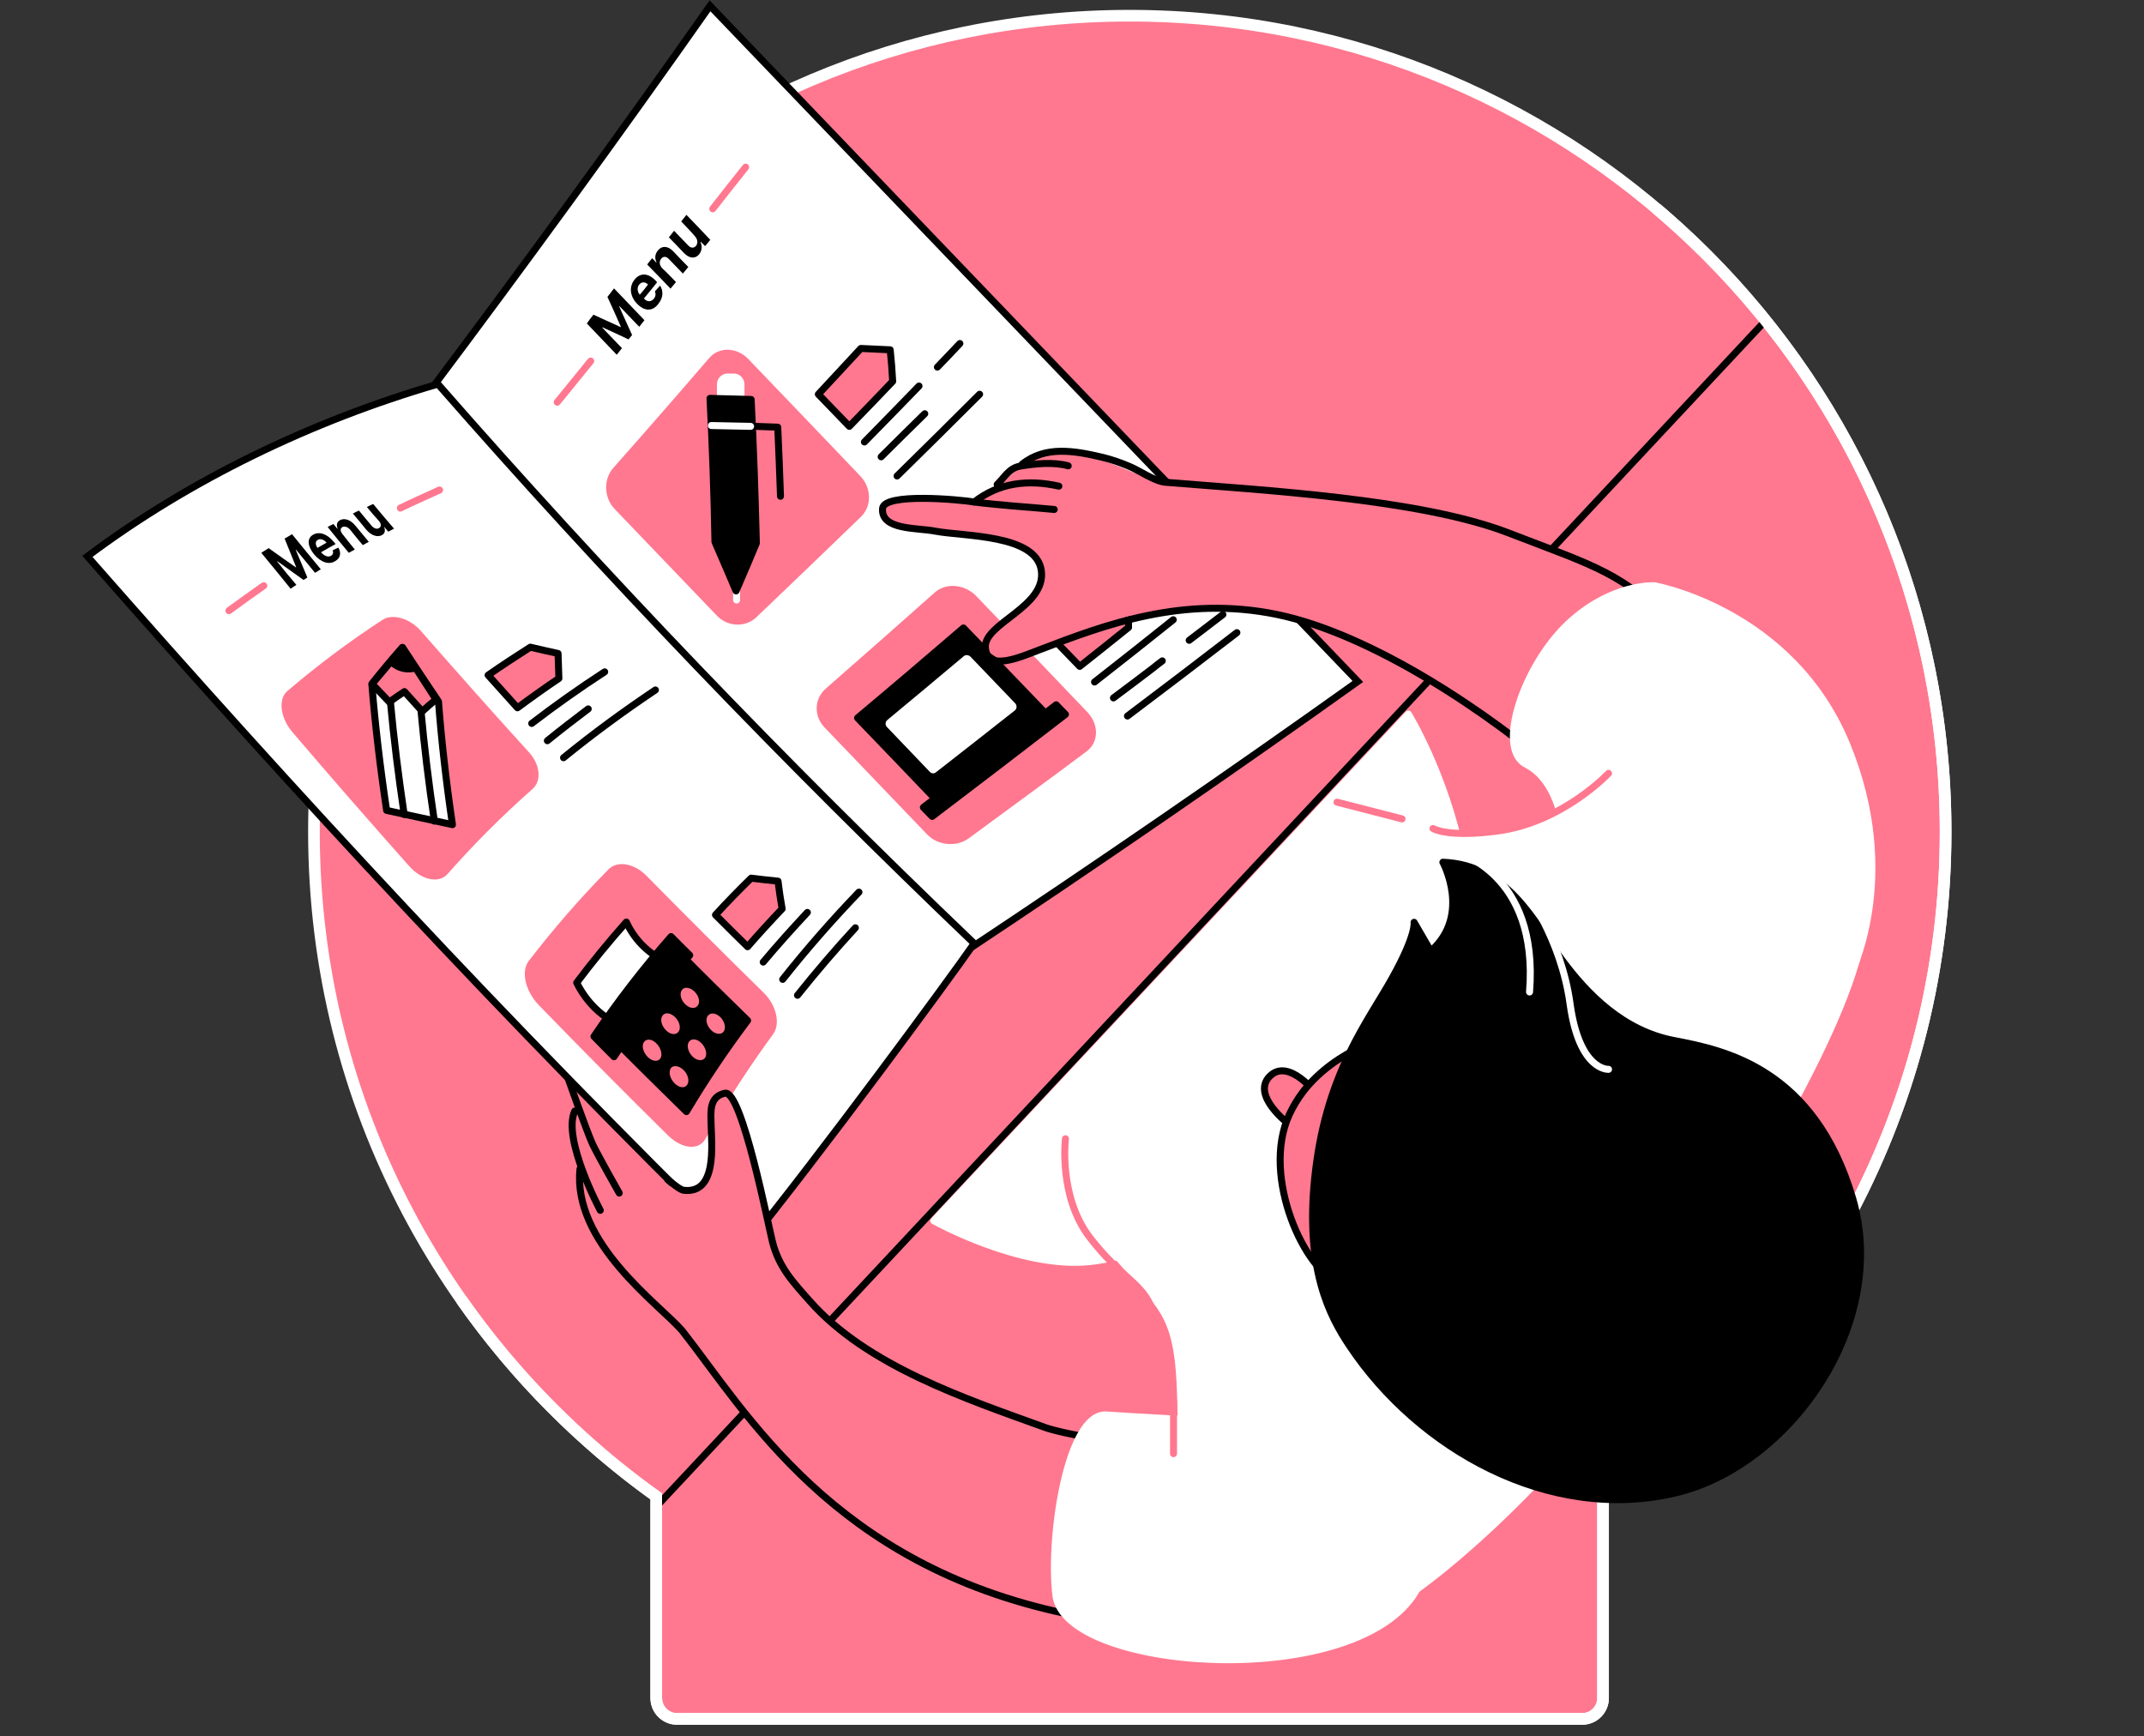 <svg width="368" height="298" viewBox="0 0 368 298" fill="none" xmlns="http://www.w3.org/2000/svg">
<rect x="0" y="0" width="368" height="298" fill="#333333" stroke="none"/>
<path d="M333.951 142.751C333.951 65.402 271.244 2.695 193.895 2.695C116.546 2.695 53.886 65.402 53.886 142.751C53.886 189.781 77.095 231.398 112.639 256.82V291.422C112.639 293.399 114.24 295 116.217 295H271.573C273.55 295 275.151 293.399 275.151 291.422V256.82C310.742 231.398 333.951 189.781 333.951 142.751Z" fill="#FF788F" stroke="white" stroke-width="2"/>
<path d="M241.726 122.555C241.726 122.555 248.034 132.723 250.953 147.176C253.872 161.629 235.276 181.825 222.471 195.054C209.666 208.236 198.979 215.25 186.975 216.521C175.017 217.746 160.281 209.507 160.281 209.507L241.726 122.555Z" fill="white" stroke="white" stroke-width="1.2" stroke-miterlimit="10" stroke-linecap="round" stroke-linejoin="round"/>
<path d="M302.927 55.139L112.733 258.468" stroke="black" stroke-width="1.2" stroke-miterlimit="10" stroke-linecap="round" stroke-linejoin="round"/>
<path d="M79.206 223.075C88.359 236.128 99.679 247.551 112.639 256.82V291.422C112.639 293.399 114.24 295 116.217 295H271.573C273.55 295 275.151 293.399 275.151 291.422V256.82C310.742 231.398 333.951 189.781 333.951 142.751C333.951 99.871 314.679 61.491 284.325 35.8" stroke="white" stroke-width="2"/>
<path d="M233.064 116.952C211.173 132.582 188.199 148.353 165.648 163.324C134.954 131.311 104.306 99.298 73.612 67.332C89.806 45.771 106.283 23.174 121.866 1C158.916 39.651 196.014 78.302 233.064 116.952Z" fill="white" stroke="black" stroke-width="1.2" stroke-miterlimit="10"/>
<path d="M101.858 54.01C103.411 54.716 104.965 55.422 106.519 56.128L106.566 56.081C105.812 54.386 105.059 52.644 104.259 50.95C104.635 50.479 105.012 50.008 105.389 49.49C107.131 51.326 108.872 53.115 110.614 54.951C110.332 55.328 110.002 55.704 109.72 56.081C108.59 54.904 107.46 53.727 106.33 52.55L106.283 52.597C107.036 54.245 107.743 55.893 108.496 57.493C108.308 57.729 108.072 58.011 107.884 58.246C106.377 57.54 104.871 56.834 103.411 56.175L103.364 56.222C104.494 57.399 105.624 58.576 106.754 59.753C106.472 60.13 106.142 60.506 105.859 60.883C104.165 59.094 102.423 57.305 100.728 55.516C101.105 54.951 101.481 54.48 101.858 54.01Z" fill="black"/>
<path d="M109.343 52.126C108.119 50.855 107.931 49.208 108.92 47.984C109.767 46.901 111.132 46.712 112.498 48.125C112.592 48.219 112.686 48.313 112.78 48.454C112.027 49.396 111.273 50.337 110.52 51.232C111.085 51.844 111.744 51.844 112.215 51.279C112.545 50.902 112.592 50.432 112.403 50.008C112.686 49.678 113.015 49.349 113.298 49.019C113.91 49.961 113.816 51.138 113.015 52.126C112.027 53.492 110.614 53.445 109.343 52.126ZM111.226 48.831C110.756 48.36 110.144 48.313 109.72 48.831C109.296 49.349 109.39 50.055 109.814 50.573C110.332 50.008 110.803 49.396 111.226 48.831Z" fill="black"/>
<path d="M116.028 48.407C115.699 48.784 115.416 49.16 115.087 49.537C113.769 48.172 112.45 46.76 111.085 45.394C111.368 45.018 111.65 44.641 111.933 44.311C112.168 44.547 112.403 44.782 112.639 45.065L112.686 45.018C112.356 44.358 112.403 43.605 112.921 42.993C113.58 42.146 114.616 42.146 115.558 43.135C116.405 44.029 117.252 44.923 118.147 45.818C117.817 46.195 117.535 46.571 117.205 46.948C116.405 46.148 115.652 45.3 114.851 44.5C114.381 43.982 113.863 43.935 113.486 44.406C113.11 44.876 113.157 45.488 113.674 46.053C114.475 46.76 115.228 47.607 116.028 48.407Z" fill="black"/>
<path d="M116.923 38.003C117.206 37.626 117.535 37.25 117.818 36.873C119.183 38.285 120.548 39.698 121.913 41.157C121.631 41.534 121.348 41.863 121.019 42.24C120.784 42.005 120.548 41.722 120.266 41.487C120.266 41.487 120.266 41.534 120.219 41.534C120.548 42.193 120.501 42.993 120.03 43.605C119.371 44.453 118.336 44.406 117.394 43.417C116.547 42.523 115.699 41.628 114.805 40.734C115.087 40.357 115.417 39.98 115.699 39.604C116.499 40.451 117.3 41.251 118.1 42.099C118.571 42.617 119.089 42.617 119.465 42.193C119.795 41.769 119.795 41.11 119.277 40.545C118.477 39.604 117.676 38.803 116.923 38.003Z" fill="black"/>
<path d="M95.644 69.027C97.574 66.673 99.457 64.32 101.387 61.966" stroke="#FF788F" stroke-width="1.2" stroke-miterlimit="10" stroke-linecap="round" stroke-linejoin="round"/>
<path d="M122.337 35.837C124.22 33.437 126.103 31.036 127.986 28.682" stroke="#FF788F" stroke-width="1.2" stroke-miterlimit="10" stroke-linecap="round" stroke-linejoin="round"/>
<path d="M147.806 88.659C141.827 94.449 135.801 100.24 129.823 105.936C127.939 107.725 124.927 107.584 123.09 105.701C117.206 99.581 111.368 93.46 105.483 87.34C103.647 85.41 103.553 82.256 105.248 80.326C110.756 74.112 116.264 67.803 121.725 61.448C123.42 59.471 126.48 59.565 128.457 61.636C134.813 68.274 141.215 74.912 147.571 81.597C149.595 83.621 149.689 86.823 147.806 88.659Z" fill="#FF788F"/>
<path d="M160.894 63.001C162.212 61.636 163.483 60.318 164.754 58.953" stroke="black" stroke-width="1.2" stroke-miterlimit="10" stroke-linecap="round" stroke-linejoin="round"/>
<path d="M148.371 75.853C151.526 72.652 154.633 69.451 157.74 66.25" stroke="black" stroke-width="1.2" stroke-miterlimit="10" stroke-linecap="round" stroke-linejoin="round"/>
<path d="M168.144 67.662C163.483 72.323 158.728 77.031 153.973 81.691" stroke="black" stroke-width="1.2" stroke-miterlimit="10" stroke-linecap="round" stroke-linejoin="round"/>
<path d="M158.728 71.005C156.233 73.453 153.738 75.901 151.243 78.396" stroke="black" stroke-width="1.2" stroke-miterlimit="10" stroke-linecap="round" stroke-linejoin="round"/>
<path d="M153.22 65.449C150.772 68.039 148.277 70.581 145.782 73.17C143.993 71.334 142.251 69.498 140.462 67.662C142.91 65.026 145.311 62.437 147.759 59.8C149.454 59.894 151.101 59.941 152.796 60.035C152.985 61.824 153.126 63.613 153.22 65.449Z" fill="#FF788F" stroke="black" stroke-width="1.2" stroke-miterlimit="10" stroke-linecap="round" stroke-linejoin="round"/>
<path d="M125.915 70.298H124.926C124.22 70.298 123.655 69.733 123.655 69.027V65.967C123.655 65.261 124.22 64.696 124.926 64.696H125.915C126.621 64.696 127.186 65.261 127.186 65.967V69.027C127.186 69.733 126.621 70.298 125.915 70.298Z" fill="white" stroke="white" stroke-width="1.2" stroke-miterlimit="10" stroke-linecap="round" stroke-linejoin="round"/>
<path d="M126.433 102.97C126.433 102.076 126.433 101.511 126.339 100.758" stroke="white" stroke-width="1.2" stroke-miterlimit="10" stroke-linecap="round" stroke-linejoin="round"/>
<path d="M121.866 68.368C124.22 68.415 126.574 68.51 128.928 68.556C129.352 76.936 129.634 85.128 129.823 93.225C128.693 95.956 127.516 98.686 126.339 101.417C125.162 98.639 123.938 95.814 122.714 92.99C122.573 84.892 122.29 76.701 121.866 68.368Z" fill="black" stroke="black" stroke-width="1.2" stroke-miterlimit="10" stroke-linecap="round" stroke-linejoin="round"/>
<path d="M133.965 85.175C133.824 81.267 133.683 77.313 133.495 73.311C129.681 73.17 125.868 73.029 122.102 72.935" stroke="black" stroke-width="1.2" stroke-miterlimit="10" stroke-linecap="round" stroke-linejoin="round"/>
<path d="M186.504 128.957C179.772 133.994 172.993 138.938 166.261 143.881C164.142 145.434 160.941 145.105 159.105 143.175C153.22 137.054 147.382 130.934 141.498 124.814C139.662 122.884 139.756 119.965 141.686 118.223C147.947 112.762 154.162 107.254 160.423 101.699C162.353 99.957 165.601 100.24 167.579 102.311C173.934 108.949 180.337 115.587 186.692 122.272C188.669 124.438 188.575 127.403 186.504 128.957Z" fill="#FF788F"/>
<path d="M187.869 117.046C192.389 113.516 196.908 109.938 201.38 106.36" stroke="black" stroke-width="1.2" stroke-miterlimit="10" stroke-linecap="round" stroke-linejoin="round"/>
<path d="M212.303 108.573C206.088 113.374 199.827 118.129 193.519 122.884" stroke="black" stroke-width="1.2" stroke-miterlimit="10" stroke-linecap="round" stroke-linejoin="round"/>
<path d="M199.497 113.421C198.932 113.845 198.367 114.269 197.802 114.74C195.59 116.434 193.377 118.082 191.117 119.777" stroke="black" stroke-width="1.2" stroke-miterlimit="10" stroke-linecap="round" stroke-linejoin="round"/>
<path d="M209.902 105.465C207.971 106.925 206.041 108.431 204.111 109.891" stroke="black" stroke-width="1.2" stroke-miterlimit="10" stroke-linecap="round" stroke-linejoin="round"/>
<path d="M193.707 107.678C190.929 109.938 188.104 112.15 185.327 114.363C183.538 112.527 181.796 110.691 180.007 108.855C182.785 106.595 185.515 104.288 188.246 102.029C190.035 102.217 191.824 102.405 193.613 102.594C193.66 104.241 193.707 105.936 193.707 107.678Z" fill="#FF788F" stroke="black" stroke-width="1.2" stroke-miterlimit="10" stroke-linecap="round" stroke-linejoin="round"/>
<path d="M179.536 122.507C173.228 127.403 166.872 132.3 160.564 137.149C156.092 132.488 151.666 127.827 147.194 123.214C153.267 118.129 159.34 112.951 165.366 107.772C170.074 112.668 174.828 117.611 179.536 122.507Z" fill="black" stroke="black" stroke-width="1.2" stroke-miterlimit="10" stroke-linecap="round" stroke-linejoin="round"/>
<path d="M182.879 122.602C175.252 128.486 167.625 134.324 159.999 140.114C159.481 139.597 159.01 139.079 158.492 138.561C166.072 132.77 173.699 126.886 181.278 120.954C181.796 121.519 182.314 122.037 182.879 122.602Z" fill="black" stroke="black" stroke-width="1.2" stroke-miterlimit="10" stroke-linecap="round" stroke-linejoin="round"/>
<path d="M174.169 121.942C169.697 125.473 165.178 129.004 160.658 132.535C160.329 132.817 159.858 132.77 159.575 132.441L152.231 124.767C151.902 124.438 151.949 123.873 152.278 123.59C156.657 119.965 161.035 116.293 165.413 112.621C165.743 112.339 166.213 112.386 166.543 112.668C169.132 115.352 171.674 118.035 174.264 120.718C174.593 121.095 174.546 121.66 174.169 121.942Z" fill="white"/>
<path d="M167.202 161.911C162.918 168.079 140.98 197.926 127.233 214.874C86.558 174.905 51.909 137.525 15 95.485C32.372 82.444 53.462 72.228 75.165 65.92C103.741 98.592 134.436 130.605 167.202 161.911Z" fill="white" stroke="black" stroke-width="1.2" stroke-miterlimit="10"/>
<path d="M91.407 135.407C86.276 139.926 81.427 144.775 76.813 150.001C75.354 151.649 72.435 151.084 70.269 148.683C63.443 141.009 56.711 133.288 50.12 125.567C48.096 123.119 47.719 119.965 49.32 118.6C54.498 114.175 59.912 110.126 65.609 106.407C67.351 105.23 70.364 106.124 72.247 108.29C78.32 115.21 84.44 122.131 90.701 129.004C92.725 131.123 93.008 133.994 91.407 135.407Z" fill="#FF788F"/>
<path d="M91.266 124.155C95.315 121.048 99.505 118.082 103.789 115.305" stroke="black" stroke-width="1.2" stroke-miterlimit="10" stroke-linecap="round" stroke-linejoin="round"/>
<path d="M112.498 118.412C107.084 122.037 101.812 125.897 96.727 130.04" stroke="black" stroke-width="1.2" stroke-miterlimit="10" stroke-linecap="round" stroke-linejoin="round"/>
<path d="M100.964 121.66C98.61 123.449 96.256 125.238 93.95 127.121" stroke="black" stroke-width="1.2" stroke-miterlimit="10" stroke-linecap="round" stroke-linejoin="round"/>
<path d="M95.927 116.434C93.526 118.035 91.172 119.73 88.818 121.472C87.124 119.589 85.476 117.753 83.781 115.869C86.135 114.222 88.583 112.621 91.031 111.068C92.632 111.444 94.232 111.821 95.786 112.15C95.833 113.563 95.88 114.975 95.927 116.434Z" fill="#FF788F" stroke="black" stroke-width="1.2" stroke-miterlimit="10" stroke-linecap="round" stroke-linejoin="round"/>
<path d="M77.66 141.527C73.894 140.727 70.128 139.879 66.362 139.079C65.232 131.547 64.385 124.297 63.82 117.376C65.514 115.211 67.256 113.139 69.092 111.115C71.117 114.222 73.188 117.282 75.26 120.389C75.777 127.121 76.578 134.183 77.66 141.527Z" fill="white" stroke="black" stroke-width="1.2" stroke-miterlimit="10" stroke-linecap="round" stroke-linejoin="round"/>
<path d="M74.554 140.915C73.565 134.324 72.812 128.016 72.247 121.848" stroke="black" stroke-width="1.2" stroke-miterlimit="10" stroke-linecap="round" stroke-linejoin="round"/>
<path d="M69.375 139.785C68.386 133.147 67.586 126.697 67.021 120.53" stroke="black" stroke-width="1.2" stroke-miterlimit="10" stroke-linecap="round" stroke-linejoin="round"/>
<path d="M74.883 120.107C74.788 119.965 72.482 122.084 72.482 122.084C71.446 120.954 70.457 119.824 69.422 118.694C68.527 119.259 67.68 119.871 66.832 120.483C65.844 119.447 64.855 118.412 63.867 117.376L67.162 113.469L71.352 114.646L74.883 120.107Z" fill="#FF788F" stroke="black" stroke-width="1.2" stroke-miterlimit="10" stroke-linecap="round" stroke-linejoin="round"/>
<path d="M71.258 114.646C68.669 115.352 67.068 113.469 67.068 113.469L69.046 111.115L71.258 114.646Z" fill="black" stroke="black" stroke-width="1.2" stroke-miterlimit="10" stroke-linecap="round" stroke-linejoin="round"/>
<path d="M46.118 94.073C47.672 95.202 49.225 96.285 50.779 97.368C50.779 97.368 50.826 97.368 50.826 97.321C50.167 95.673 49.508 94.025 48.849 92.425C49.273 92.189 49.696 91.954 50.12 91.672C51.768 93.696 53.415 95.72 55.063 97.698C54.733 97.886 54.404 98.121 54.074 98.309C52.992 96.991 51.909 95.673 50.826 94.355C50.826 94.355 50.779 94.355 50.779 94.402C51.438 95.956 52.097 97.509 52.756 99.11C52.521 99.251 52.333 99.392 52.097 99.534C50.591 98.451 49.131 97.415 47.625 96.332C47.625 96.332 47.578 96.332 47.578 96.379C48.66 97.745 49.743 99.063 50.873 100.381C50.544 100.569 50.214 100.805 49.885 101.04C48.19 98.969 46.542 96.897 44.847 94.873C45.318 94.59 45.742 94.308 46.118 94.073Z" fill="black"/>
<path d="M53.886 95.108C52.756 93.696 52.662 92.378 53.744 91.766C54.733 91.201 56.098 91.53 57.322 93.037C57.416 93.131 57.511 93.272 57.605 93.366C56.757 93.837 55.91 94.308 55.11 94.779C55.675 95.438 56.334 95.673 56.804 95.391C57.134 95.202 57.275 94.873 57.087 94.449C57.416 94.308 57.746 94.12 58.075 93.978C58.593 94.873 58.452 95.767 57.558 96.285C56.475 96.991 55.063 96.521 53.886 95.108ZM56.051 93.131C55.627 92.613 54.968 92.378 54.545 92.66C54.074 92.896 54.121 93.508 54.498 94.025C55.016 93.743 55.533 93.413 56.051 93.131Z" fill="black"/>
<path d="M60.901 94.308C60.571 94.496 60.194 94.685 59.865 94.873C58.641 93.413 57.417 91.907 56.24 90.448C56.569 90.259 56.899 90.071 57.229 89.93C57.464 90.212 57.652 90.448 57.888 90.73C57.888 90.73 57.935 90.73 57.935 90.683C57.699 90.071 57.841 89.553 58.358 89.271C59.159 88.847 60.194 89.224 60.995 90.212C61.748 91.154 62.548 92.048 63.302 92.99C62.972 93.178 62.596 93.366 62.266 93.555C61.56 92.707 60.854 91.86 60.147 90.966C59.724 90.448 59.206 90.259 58.782 90.448C58.358 90.683 58.358 91.154 58.829 91.719C59.535 92.613 60.194 93.461 60.901 94.308Z" fill="black"/>
<path d="M62.972 87.011C63.302 86.823 63.678 86.681 64.055 86.493C65.232 87.905 66.409 89.318 67.633 90.73C67.303 90.918 66.974 91.06 66.644 91.248C66.409 91.013 66.221 90.73 65.985 90.448H65.938C66.174 91.06 66.079 91.578 65.514 91.86C64.761 92.237 63.725 91.907 62.878 90.918C62.125 89.977 61.372 89.082 60.571 88.141C60.901 87.953 61.278 87.764 61.607 87.623C62.313 88.47 63.019 89.318 63.725 90.165C64.149 90.683 64.667 90.871 65.044 90.636C65.42 90.448 65.514 89.977 65.044 89.412C64.338 88.659 63.631 87.811 62.972 87.011Z" fill="black"/>
<path d="M39.292 104.806C41.269 103.347 43.246 101.934 45.271 100.522" stroke="#FF788F" stroke-width="1.2" stroke-miterlimit="10" stroke-linecap="round" stroke-linejoin="round"/>
<path d="M68.716 87.199C70.928 86.116 73.188 85.128 75.448 84.092" stroke="#FF788F" stroke-width="1.2" stroke-miterlimit="10" stroke-linecap="round" stroke-linejoin="round"/>
<path d="M132.694 177.494C128.551 183.143 124.644 189.169 121.066 195.478C119.936 197.455 117.111 197.22 114.71 194.913C107.178 187.475 99.74 179.989 92.443 172.457C90.183 170.103 89.383 166.713 90.748 164.924C95.032 159.369 99.599 154.097 104.448 149.2C105.954 147.647 108.873 148.165 110.944 150.283C117.582 157.015 124.314 163.747 131.141 170.432C133.306 172.598 133.965 175.752 132.694 177.494Z" fill="#FF788F"/>
<path d="M130.999 165.113C133.447 162.194 135.989 159.369 138.579 156.592" stroke="black" stroke-width="1.2" stroke-miterlimit="10" stroke-linecap="round" stroke-linejoin="round"/>
<path d="M146.817 159.228C143.38 162.947 140.085 166.807 136.884 170.809" stroke="black" stroke-width="1.2" stroke-miterlimit="10" stroke-linecap="round" stroke-linejoin="round"/>
<path d="M147.43 153.108C142.863 157.863 138.485 162.853 134.342 168.079" stroke="black" stroke-width="1.2" stroke-miterlimit="10" stroke-linecap="round" stroke-linejoin="round"/>
<path d="M134.248 155.98C132.224 158.098 130.246 160.264 128.316 162.476C126.48 160.687 124.644 158.851 122.808 157.015C124.785 154.85 126.857 152.731 128.928 150.707C130.482 150.895 131.988 151.084 133.542 151.225C133.73 152.825 133.966 154.379 134.248 155.98Z" fill="#FF788F" stroke="black" stroke-width="1.2" stroke-miterlimit="10" stroke-linecap="round" stroke-linejoin="round"/>
<path d="M128.316 175.14C124.597 180.083 121.066 185.309 117.818 190.77C113.487 186.533 109.203 182.296 104.966 178.012C108.496 172.833 112.263 167.89 116.264 163.183C120.219 167.231 124.267 171.186 128.316 175.14Z" fill="black" stroke="black" stroke-width="1.2" stroke-miterlimit="10" stroke-linecap="round" stroke-linejoin="round"/>
<path d="M113.957 164.83C111.085 168.267 108.355 171.845 105.766 175.564C102.988 174.293 100.493 171.704 98.986 168.644C101.717 165.019 104.541 161.582 107.507 158.239C108.826 161.158 111.227 163.606 113.957 164.83Z" fill="white" stroke="black" stroke-width="1.2" stroke-miterlimit="10" stroke-linecap="round" stroke-linejoin="round"/>
<path d="M118.383 163.936C113.769 169.397 109.438 175.187 105.389 181.354C104.212 180.177 103.083 179.048 101.953 177.871C106.048 171.798 110.474 166.101 115.181 160.734C116.217 161.817 117.3 162.853 118.383 163.936Z" fill="black" stroke="black" stroke-width="1.2" stroke-miterlimit="10" stroke-linecap="round" stroke-linejoin="round"/>
<path d="M112.686 179.095C113.44 179.848 113.769 181.025 113.345 181.637C112.922 182.296 111.933 182.155 111.18 181.402C110.38 180.601 110.097 179.471 110.521 178.859C110.944 178.2 111.933 178.294 112.686 179.095Z" fill="#FF788F"/>
<path d="M115.888 174.575C116.641 175.329 116.923 176.458 116.453 177.07C116.029 177.682 115.04 177.588 114.287 176.788C113.534 176.035 113.251 174.905 113.722 174.293C114.146 173.681 115.134 173.822 115.888 174.575Z" fill="#FF788F"/>
<path d="M119.23 170.197C119.983 170.95 120.219 172.033 119.748 172.598C119.277 173.21 118.336 173.069 117.583 172.316C116.829 171.562 116.594 170.48 117.065 169.868C117.488 169.303 118.477 169.444 119.23 170.197Z" fill="#FF788F"/>
<path d="M117.3 183.614C118.1 184.367 118.383 185.544 117.959 186.156C117.535 186.815 116.594 186.721 115.793 185.921C114.993 185.121 114.711 183.991 115.134 183.332C115.558 182.767 116.5 182.861 117.3 183.614Z" fill="#FF788F"/>
<path d="M120.407 179.048C121.16 179.801 121.443 180.931 121.019 181.543C120.595 182.155 119.606 182.061 118.853 181.307C118.1 180.554 117.818 179.424 118.241 178.812C118.665 178.153 119.654 178.247 120.407 179.048Z" fill="#FF788F"/>
<path d="M123.655 174.575C124.409 175.329 124.644 176.411 124.22 177.023C123.797 177.635 122.808 177.541 122.055 176.788C121.302 176.035 121.019 174.952 121.49 174.34C121.914 173.728 122.902 173.822 123.655 174.575Z" fill="#FF788F"/>
<path d="M182.879 192.135C182.879 192.135 180.807 202.022 189.046 212.332C197.285 222.642 201.004 223.489 202.228 233.375C203.452 243.262 201.004 255.643 209.242 267.601C217.481 279.558 229.062 280.782 237.724 276.263C246.387 271.744 270.726 251.076 287.25 224.289C303.774 197.455 321.899 167.749 319.828 154.144C317.756 140.538 299.208 123.214 275.669 135.972C271.573 138.184 267.948 139.832 264.7 140.962C249.258 146.376 242.573 141.009 238.148 139.267C232.781 137.243 198.132 170.668 182.879 192.135Z" fill="white" stroke="white" stroke-width="1.2" stroke-miterlimit="10" stroke-linecap="round" stroke-linejoin="round"/>
<path d="M226.19 187.993C226.19 187.993 221.247 181.402 217.952 184.697C214.656 187.993 221.247 192.936 221.247 192.936L226.19 187.993Z" fill="#FF788F" stroke="black" stroke-width="1.2" stroke-miterlimit="10" stroke-linecap="round" stroke-linejoin="round"/>
<path d="M238.995 177.682C238.995 177.682 229.439 179.848 223.648 187.38C222.754 188.557 221.953 189.876 221.294 191.288C216.351 202.022 224.166 218.499 229.956 220.147C235.747 221.794 238.995 177.682 238.995 177.682Z" fill="#FF788F" stroke="black" stroke-width="1.2" stroke-miterlimit="10" stroke-linecap="round" stroke-linejoin="round"/>
<path d="M247.658 147.976C247.658 147.976 252.601 157.062 245.586 163.23L242.715 158.286C242.715 158.286 243.138 160.358 238.995 167.796C234.853 175.234 227.838 183.897 225.814 200.798C223.742 217.698 228.309 225.984 231.604 230.927C243.515 248.817 266.018 261.339 287.627 256.208C307.117 251.594 324.394 227.349 317.992 205.647C311.401 183.379 296.007 180.225 287.344 178.577C278.682 176.929 272.515 170.762 267.948 164.548C263.335 158.286 258.768 148.4 247.658 147.976Z" fill="black" stroke="black" stroke-width="1.2" stroke-miterlimit="10" stroke-linecap="round" stroke-linejoin="round"/>
<path d="M249.729 146.187C249.729 146.187 264.182 149.624 262.534 170.244" stroke="white" stroke-width="1.2" stroke-miterlimit="10" stroke-linecap="round" stroke-linejoin="round"/>
<path d="M240.643 140.538L229.486 137.666" stroke="#FF788F" stroke-width="1.2" stroke-miterlimit="10" stroke-linecap="round" stroke-linejoin="round"/>
<path d="M182.879 195.431C182.879 195.431 181.655 205.317 187.022 212.332C192.389 219.346 196.108 220.147 197.755 224.713" stroke="#FF788F" stroke-width="1.2" stroke-miterlimit="10" stroke-linecap="round" stroke-linejoin="round"/>
<path d="M261.546 152.543C261.546 152.543 267.948 160.876 269.502 172.363C271.103 183.85 276.093 183.52 276.093 183.52" stroke="white" stroke-width="1.2" stroke-miterlimit="10" stroke-linecap="round" stroke-linejoin="round"/>
<path d="M128.834 73.17L122.102 73.029" stroke="white" stroke-width="1.2" stroke-miterlimit="10" stroke-linecap="round" stroke-linejoin="round"/>
<path d="M280.141 100.287C264.088 92.048 239.513 82.397 222.612 81.456C214.421 80.985 206.182 83.292 200.251 82.586C193.989 81.832 190.129 78.16 183.161 77.689C176.429 77.266 175.723 80.043 171.769 82.868C169.838 83.621 170.027 84.845 167.39 85.646C164.142 86.681 152.043 83.574 151.29 88.376C154.585 92.801 168.567 90.73 175.582 94.12C180.572 96.568 178.265 102.688 175.723 104.665C173.181 106.642 167.39 110.126 169.791 111.962C174.311 115.493 176.335 112.244 186.598 107.866C196.861 103.488 220.871 102.688 233.064 109.702C245.257 116.717 256.132 124.767 268.56 130.84" fill="#FF788F"/>
<path d="M287.815 107.866C278.588 98.262 273.974 97.274 258.862 91.436C243.703 85.599 216.775 84.139 200.109 82.774C198.179 82.633 195.684 80.796 193.848 80.043C192.294 79.384 190.694 78.819 189.046 78.443C184.433 77.36 179.395 76.465 175.441 79.667" stroke="black" stroke-width="1.2" stroke-miterlimit="10" stroke-linecap="round" stroke-linejoin="round"/>
<path d="M268.325 133.429C255.472 122.178 235.37 108.808 219.223 105.465C203.075 102.123 189.564 107.254 178.5 111.491C174.687 112.951 169.414 115.257 169.132 111.115C168.849 106.972 179.583 104.194 178.736 97.933C177.888 91.671 165.46 92.095 160.517 91.154C157.362 90.542 151.242 91.012 151.478 87.293C151.666 84.516 164.707 85.74 167.296 86.163C168.143 86.305 172.992 86.775 173.746 86.823C176.711 87.058 178.312 87.199 180.948 87.434" stroke="black" stroke-width="1.2" stroke-miterlimit="10" stroke-linecap="round" stroke-linejoin="round"/>
<path d="M181.749 83.433C176.476 82.256 171.486 82.821 167.202 86.163" stroke="black" stroke-width="1.2" stroke-miterlimit="10" stroke-linecap="round" stroke-linejoin="round"/>
<path d="M183.35 79.949C180.855 79.243 177.606 79.573 175.111 79.996C173.181 80.326 172.428 81.926 171.157 83.15" stroke="black" stroke-width="1.2" stroke-miterlimit="10" stroke-linecap="round" stroke-linejoin="round"/>
<path d="M163.342 238.648C163.342 238.648 140.886 227.302 138.202 224.101C133.306 218.263 129.964 204.234 128.693 197.643C127.092 189.405 122.102 182.061 122.337 194.207C122.62 206.353 118.241 204.94 115.793 203.575C113.345 202.21 110.991 212.143 110.991 212.143C110.991 212.143 124.738 237 126.339 240.154C127.939 243.309 136.931 251.265 137.449 252.583C137.967 253.901 163.342 238.648 163.342 238.648Z" fill="#FF788F"/>
<path d="M97.527 185.121C97.527 185.121 100.728 194.207 101.717 196.372C102.753 198.538 106.284 204.752 106.284 204.752" stroke="black" stroke-width="1.2" stroke-miterlimit="10" stroke-linecap="round" stroke-linejoin="round"/>
<path d="M196.626 245.286C195.919 249.146 181.419 245.757 179.442 245.004C165.743 240.06 148.795 234.411 139.002 223.301C136.037 219.958 133.73 217.51 132.6 213.179C131.894 210.401 127.327 187.051 124.455 187.616C121.678 188.181 122.007 190.864 122.054 192.936C122.149 196.608 123.09 204.893 117.394 204.281C116.876 204.234 115.981 203.575 114.616 202.445" stroke="black" stroke-width="1.2" stroke-miterlimit="10" stroke-linecap="round" stroke-linejoin="round"/>
<path d="M103.035 207.718C103.035 207.718 96.444 195.431 98.657 190.676" stroke="black" stroke-width="1.2" stroke-miterlimit="10" stroke-linecap="round" stroke-linejoin="round"/>
<path d="M99.552 200.609C98.234 213.273 113.063 223.771 117.065 228.338C128.175 242.461 142.957 268.542 183.162 276.969" stroke="black" stroke-width="1.2" stroke-miterlimit="10" stroke-linecap="round" stroke-linejoin="round"/>
<path d="M204.723 243.685C204.723 243.685 195.26 243.215 189.893 242.838C183.35 242.414 180.007 263.458 181.231 273.768C182.738 286.667 231.416 290.292 242.573 273.768C253.684 257.291 204.723 243.685 204.723 243.685Z" fill="white" stroke="white" stroke-width="1.2" stroke-miterlimit="10" stroke-linecap="round" stroke-linejoin="round"/>
<path d="M201.427 240.39C201.427 241.614 201.427 249.476 201.427 249.476" stroke="#FF788F" stroke-width="1.2" stroke-miterlimit="10" stroke-linecap="round" stroke-linejoin="round"/>
<path d="M268.702 145.905C268.702 145.905 268.702 134.606 261.969 131.17C256.65 128.486 261.687 114.128 269.125 107.113C276.563 100.099 283.955 100.522 283.955 100.522C283.955 100.522 307.446 104.665 316.956 127.733C326.466 150.801 317.38 167.749 317.38 167.749L268.702 145.905Z" fill="white" stroke="white" stroke-width="1.2" stroke-miterlimit="10" stroke-linecap="round" stroke-linejoin="round"/>
<path d="M276.093 132.723C276.093 132.723 268.231 141.103 257.12 142.61C248.411 143.787 245.963 142.186 245.963 142.186" stroke="#FF788F" stroke-width="1.2" stroke-miterlimit="10" stroke-linecap="round" stroke-linejoin="round"/>
</svg>
